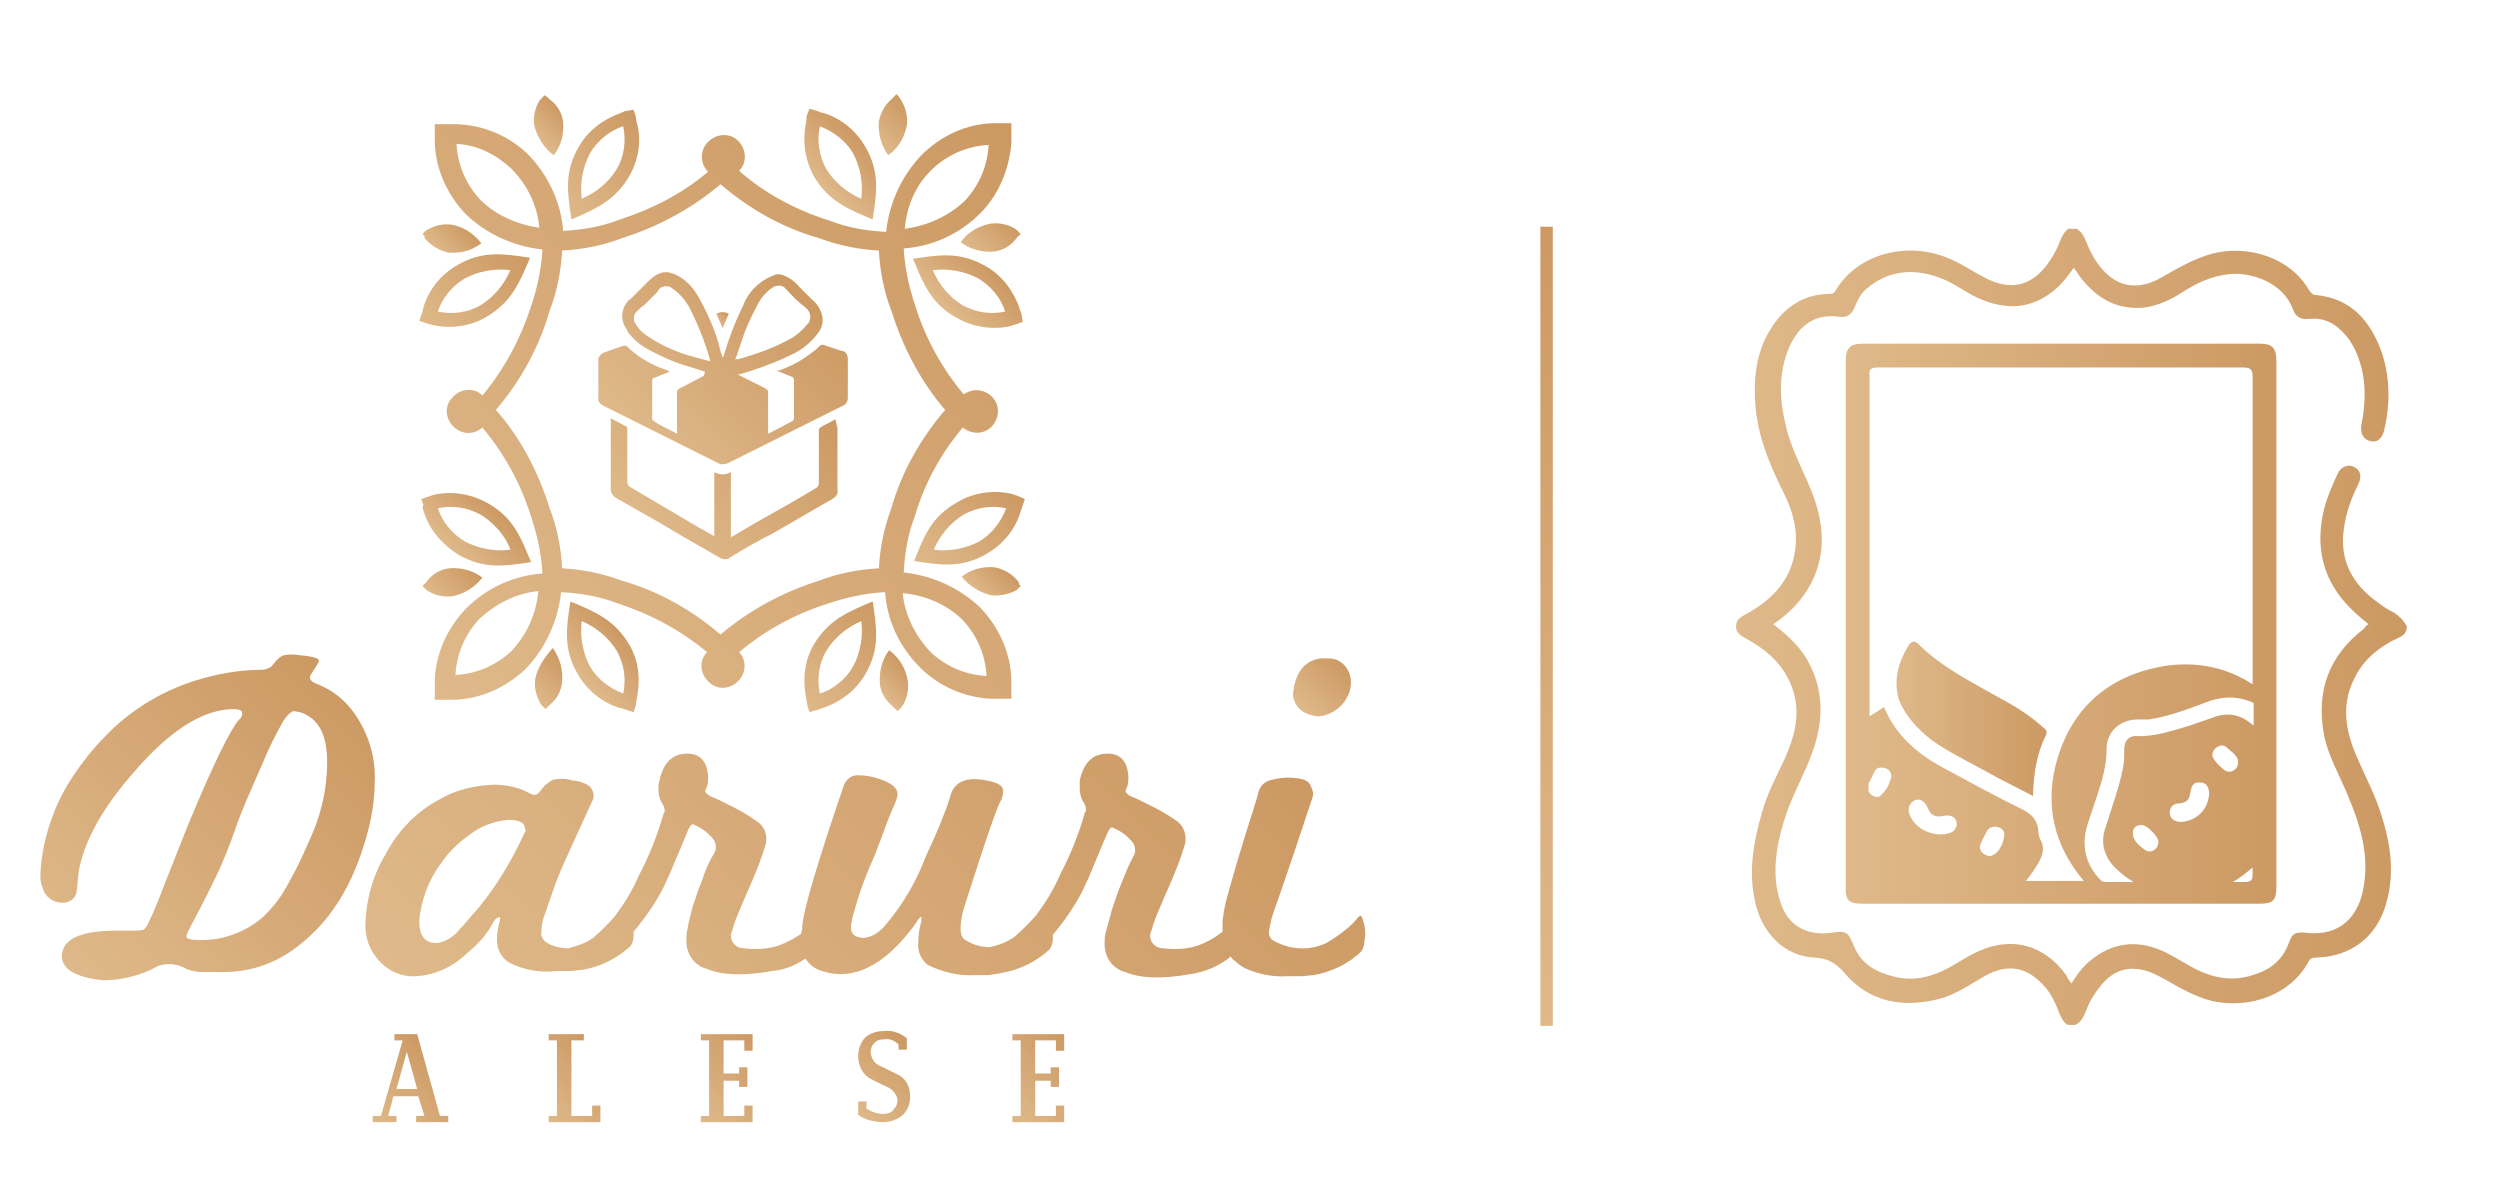 <?xml version="1.0" encoding="utf-8"?>
<!-- Generator: Adobe Illustrator 22.0.1, SVG Export Plug-In . SVG Version: 6.00 Build 0)  -->
<svg version="1.1" id="Layer_1" xmlns="http://www.w3.org/2000/svg" xmlns:xlink="http://www.w3.org/1999/xlink" x="0px" y="0px"
	 width="241.5px" height="113.9px" viewBox="0 0 241.5 113.9" style="enable-background:new 0 0 241.5 113.9;" xml:space="preserve"
	>
<style type="text/css">
	.st0{fill:url(#_Path__1_);}
	.st1{fill:url(#_Path_2_1_);}
	.st2{fill:url(#_Compound_Path__1_);}
	.st3{fill:url(#_Compound_Path_2_1_);}
	.st4{fill:url(#_Compound_Path_3_1_);}
	.st5{fill:url(#_Path_3_1_);}
	.st6{fill:url(#_Compound_Path_4_1_);}
	.st7{fill:url(#_Path_4_1_);}
	.st8{fill:url(#_Path_5_1_);}
	.st9{fill:url(#_Compound_Path_5_1_);}
	.st10{fill:url(#_Path_6_1_);}
	.st11{fill:url(#_Compound_Path_6_1_);}
	.st12{fill:url(#_Path_7_1_);}
	.st13{fill:url(#_Compound_Path_7_1_);}
	.st14{fill:url(#_Path_8_1_);}
	.st15{fill:url(#_Compound_Path_8_1_);}
	.st16{fill:url(#_Compound_Path_9_1_);}
	.st17{fill:url(#_Compound_Path_10_1_);}
	.st18{fill:url(#_Path_9_1_);}
	.st19{fill:url(#_Path_10_1_);}
	.st20{fill:url(#_Compound_Path_11_1_);}
	.st21{fill:url(#_Path_11_1_);}
	.st22{fill:url(#_Compound_Path_12_1_);}
	.st23{fill:url(#_Compound_Path_13_1_);}
	.st24{fill:url(#_Path_12_1_);}
	.st25{fill:url(#_Path_13_1_);}
	.st26{fill:url(#_Path_14_1_);}
	.st27{fill:url(#_Path_15_1_);}
	.st28{fill:url(#SVGID_1_);}
	.st29{fill:url(#SVGID_2_);}
	.st30{fill:url(#SVGID_3_);}
	.st31{fill:url(#SVGID_4_);}
</style>
<g id="Layer_2_1_">
	<g id="Layer_1-2">
		<g id="_Group_">
			
				<linearGradient id="_Path__1_" gradientUnits="userSpaceOnUse" x1="51.784" y1="100.309" x2="54.367" y2="102.892" gradientTransform="matrix(1 0 0 -1 0 113.622)">
				<stop  offset="0" style="stop-color:#DFB98A"/>
				<stop  offset="1" style="stop-color:#CC9963"/>
			</linearGradient>
			<path id="_Path_" class="st0" d="M53.5,15c0.7-0.9,1-2.1,0.9-3.2c-0.1-0.9-0.6-1.7-1.3-2.2l0,0l-0.2-0.2l-0.3-0.2l-0.2,0.2
				c-0.1,0.1-0.1,0.2-0.2,0.2l0,0l0,0c-0.5,0.7-0.7,1.6-0.6,2.5C51.9,13.2,52.5,14.3,53.5,15z"/>
			
				<linearGradient id="_Path_2_1_" gradientUnits="userSpaceOnUse" x1="42.303" y1="89.309" x2="44.886" y2="91.892" gradientTransform="matrix(1 0 0 -1 0 113.622)">
				<stop  offset="0" style="stop-color:#DFB98A"/>
				<stop  offset="1" style="stop-color:#CC9963"/>
			</linearGradient>
			<path id="_Path_2" class="st1" d="M41.1,23.1L41.1,23.1c0.6,0.7,1.4,1.1,2.2,1.3c1.2,0.1,2.3-0.2,3.2-0.9
				c-0.7-0.9-1.7-1.6-2.9-1.8c-0.9-0.1-1.7,0.1-2.5,0.6l0,0l0,0L41,22.4l-0.2,0.2l0.2,0.2C41,22.9,41,23,41.1,23.1z"/>
			
				<linearGradient id="_Compound_Path__1_" gradientUnits="userSpaceOnUse" x1="43.792" y1="60.228" x2="48.072" y2="64.507" gradientTransform="matrix(1 0 0 -1 0 113.622)">
				<stop  offset="0" style="stop-color:#DFB98A"/>
				<stop  offset="1" style="stop-color:#CC9963"/>
			</linearGradient>
			<path id="_Compound_Path_" class="st2" d="M40.9,49.3L40.9,49.3L40.9,49.3c0.5,1.8,1.8,3.3,3.4,4.3c2.5,1.4,4.4,1.1,7,0.7
				c-1-2.4-1.7-4.3-4.2-5.7c-1.6-0.9-3.5-1.2-5.2-0.8l0,0L41.3,48l-0.6,0.2l0.2,0.6C40.8,48.9,40.8,49.1,40.9,49.3z M46.4,49.7
				c1.3,0.8,2.4,2,2.9,3.4c-1.5,0.2-3.1-0.1-4.4-0.8c-1.2-0.7-2.2-1.9-2.6-3.2C43.7,48.8,45.1,49,46.4,49.7z"/>
			
				<linearGradient id="_Compound_Path_2_1_" gradientUnits="userSpaceOnUse" x1="41.627" y1="81.421" x2="50.031" y2="89.825" gradientTransform="matrix(1 0 0 -1 0 113.622)">
				<stop  offset="0" style="stop-color:#DFB98A"/>
				<stop  offset="1" style="stop-color:#CC9963"/>
			</linearGradient>
			<path id="_Compound_Path_2" class="st3" d="M41.8,31.4L41.8,31.4c1.8,0.4,3.7,0.1,5.2-0.8c2.4-1.4,3.2-3.3,4.2-5.7
				c-2.6-0.4-4.6-0.7-7,0.7c-1.6,0.9-2.8,2.4-3.3,4.1l0,0v0.1c-0.1,0.2-0.1,0.4-0.2,0.6l-0.2,0.6l0.6,0.2L41.8,31.4z M44.9,26.9
				c1.3-0.7,2.9-1,4.4-0.8c-0.6,1.4-1.6,2.6-2.9,3.4c-1.2,0.7-2.7,0.9-4.1,0.6C42.7,28.8,43.7,27.6,44.9,26.9z"/>
			
				<linearGradient id="_Compound_Path_3_1_" gradientUnits="userSpaceOnUse" x1="53.928" y1="93.654" x2="62.332" y2="102.057" gradientTransform="matrix(1 0 0 -1 0 113.622)">
				<stop  offset="0" style="stop-color:#DFB98A"/>
				<stop  offset="1" style="stop-color:#CC9963"/>
			</linearGradient>
			<path id="_Compound_Path_3" class="st4" d="M60.8,17c0.9-1.6,1.2-3.5,0.7-5.2l0,0l0,0l-0.1-0.6l-0.2-0.6l-0.6,0.1
				c-0.2,0-0.4,0.1-0.6,0.2H60l0,0c-1.7,0.6-3.2,1.7-4.1,3.3c-1.4,2.4-1.1,4.4-0.7,7C57.5,20.2,59.4,19.4,60.8,17z M57,14.8
				c0.7-1.2,1.9-2.2,3.2-2.6c0.3,1.4,0.1,2.9-0.6,4.1c-0.8,1.3-2,2.3-3.4,2.9C56,17.7,56.3,16.1,57,14.8z"/>
			
				<linearGradient id="_Path_3_1_" gradientUnits="userSpaceOnUse" x1="84.571" y1="99.922" x2="87.902" y2="103.253" gradientTransform="matrix(1 0 0 -1 0 113.622)">
				<stop  offset="0" style="stop-color:#DFB98A"/>
				<stop  offset="1" style="stop-color:#CC9963"/>
			</linearGradient>
			<path id="_Path_3" class="st5" d="M87.6,12.1c0.1-0.9-0.1-1.7-0.6-2.5l0,0l0,0c-0.1-0.1-0.1-0.2-0.2-0.3l-0.2-0.2l-0.2,0.2
				l-0.2,0.2l0,0c-0.7,0.6-1.1,1.3-1.3,2.2c-0.1,1.2,0.2,2.3,0.9,3.3C86.8,14.3,87.4,13.2,87.6,12.1z"/>
			
				<linearGradient id="_Compound_Path_4_1_" gradientUnits="userSpaceOnUse" x1="79.156" y1="95.732" x2="83.434" y2="100.01" gradientTransform="matrix(1 0 0 -1 0 113.622)">
				<stop  offset="0" style="stop-color:#DFB98A"/>
				<stop  offset="1" style="stop-color:#CC9963"/>
			</linearGradient>
			<path id="_Compound_Path_4" class="st6" d="M78.6,17c1.4,2.4,3.3,3.2,5.7,4.2c0.4-2.6,0.7-4.6-0.7-7c-0.9-1.6-2.4-2.8-4.1-3.3
				l0,0l0,0c-0.2,0-0.4-0.1-0.6-0.2l-0.7-0.2L78,11c-0.1,0.2-0.1,0.4-0.1,0.6l0,0l0,0C77.5,13.5,77.7,15.3,78.6,17z M79.2,12.2
				c1.3,0.5,2.5,1.4,3.2,2.6c0.7,1.3,1,2.9,0.8,4.4c-1.4-0.6-2.6-1.6-3.4-2.9C79.1,15,78.9,13.6,79.2,12.2z"/>
			
				<linearGradient id="_Path_4_1_" gradientUnits="userSpaceOnUse" x1="94.554" y1="56.125" x2="97.137" y2="58.708" gradientTransform="matrix(1 0 0 -1 0 113.622)">
				<stop  offset="0" style="stop-color:#DFB98A"/>
				<stop  offset="1" style="stop-color:#CC9963"/>
			</linearGradient>
			<path id="_Path_4" class="st7" d="M98.3,56.1L98.3,56.1c-0.6-0.7-1.3-1.1-2.2-1.3c-1.2-0.1-2.3,0.2-3.2,0.9
				c0.7,0.9,1.7,1.5,2.8,1.8c0.9,0.1,1.8-0.1,2.5-0.5l0,0l0,0l0.2-0.2l0.2-0.2l-0.2-0.2C98.5,56.4,98.4,56.2,98.3,56.1z"/>
			
				<linearGradient id="_Path_5_1_" gradientUnits="userSpaceOnUse" x1="84.987" y1="46.628" x2="87.57" y2="49.212" gradientTransform="matrix(1 0 0 -1 0 113.622)">
				<stop  offset="0" style="stop-color:#DFB98A"/>
				<stop  offset="1" style="stop-color:#CC9963"/>
			</linearGradient>
			<path id="_Path_5" class="st8" d="M85.9,62.8c-0.7,0.9-1,2.1-0.9,3.3c0.1,0.9,0.6,1.6,1.3,2.2l0,0l0.2,0.2l0.2,0.2l0.2-0.2
				l0.2-0.2l0,0c0.5-0.7,0.7-1.6,0.6-2.5C87.5,64.5,86.8,63.5,85.9,62.8z"/>
			
				<linearGradient id="_Compound_Path_5_1_" gradientUnits="userSpaceOnUse" x1="89.348" y1="58.233" x2="97.763" y2="66.636" gradientTransform="matrix(1 0 0 -1 0 113.622)">
				<stop  offset="0" style="stop-color:#DFB98A"/>
				<stop  offset="1" style="stop-color:#CC9963"/>
			</linearGradient>
			<path id="_Compound_Path_5" class="st9" d="M98.3,47.9l-0.6-0.2l0,0c-1.8-0.4-3.7-0.1-5.2,0.8c-2.5,1.4-3.2,3.2-4.2,5.7
				c2.6,0.4,4.6,0.7,7-0.7c1.6-0.9,2.8-2.4,3.3-4.1l0,0l0,0c0.1-0.2,0.1-0.4,0.2-0.6l0.2-0.6L98.3,47.9z M94.6,52.3
				c-1.3,0.7-2.9,1-4.4,0.8c0.6-1.4,1.6-2.6,2.9-3.4c1.3-0.7,2.7-0.9,4.1-0.6C96.7,50.4,95.8,51.6,94.6,52.3z"/>
			
				<linearGradient id="_Path_6_1_" gradientUnits="userSpaceOnUse" x1="51.441" y1="46.268" x2="54.772" y2="49.599" gradientTransform="matrix(1 0 0 -1 0 113.622)">
				<stop  offset="0" style="stop-color:#DFB98A"/>
				<stop  offset="1" style="stop-color:#CC9963"/>
			</linearGradient>
			<path id="_Path_6" class="st10" d="M51.7,65.6c-0.1,0.9,0.1,1.7,0.6,2.5l0,0l0.2,0.2l0.2,0.2l0.2-0.2l0.2-0.2l0,0
				c0.7-0.6,1.1-1.3,1.2-2.2c0.1-1.2-0.2-2.3-0.9-3.3C52.6,63.5,51.9,64.5,51.7,65.6z"/>
			
				<linearGradient id="_Compound_Path_6_1_" gradientUnits="userSpaceOnUse" x1="77.088" y1="45.986" x2="85.503" y2="54.389" gradientTransform="matrix(1 0 0 -1 0 113.622)">
				<stop  offset="0" style="stop-color:#DFB98A"/>
				<stop  offset="1" style="stop-color:#CC9963"/>
			</linearGradient>
			<path id="_Compound_Path_6" class="st11" d="M77.9,67.6c0,0.2,0.1,0.4,0.1,0.6l0.2,0.6l0.6-0.2c0.2,0,0.4-0.1,0.6-0.2h0.1
				c1.7-0.6,3.2-1.7,4.1-3.3c1.4-2.4,1.1-4.4,0.7-7c-2.4,1-4.3,1.8-5.7,4.2C77.7,63.8,77.5,65.7,77.9,67.6L77.9,67.6L77.9,67.6z
				 M79.8,62.9c0.8-1.3,2-2.3,3.4-2.9c0.2,1.5-0.1,3.1-0.8,4.4c-0.7,1.2-1.9,2.2-3.2,2.6C78.9,65.6,79.1,64.1,79.8,62.9z"/>
			
				<linearGradient id="_Path_7_1_" gradientUnits="userSpaceOnUse" x1="41.956" y1="55.764" x2="45.287" y2="59.095" gradientTransform="matrix(1 0 0 -1 0 113.622)">
				<stop  offset="0" style="stop-color:#DFB98A"/>
				<stop  offset="1" style="stop-color:#CC9963"/>
			</linearGradient>
			<path id="_Path_7" class="st12" d="M43.7,57.6c1.1-0.2,2.2-0.9,2.9-1.8c-0.9-0.7-2.1-1-3.2-0.9c-0.9,0.1-1.7,0.6-2.2,1.3l0,0
				c-0.1,0.1-0.1,0.2-0.2,0.2l-0.2,0.2l0.2,0.2l0.2,0.2l0,0l0,0C41.9,57.5,42.8,57.7,43.7,57.6z"/>
			
				<linearGradient id="_Compound_Path_7_1_" gradientUnits="userSpaceOnUse" x1="55.983" y1="48.049" x2="60.261" y2="52.315" gradientTransform="matrix(1 0 0 -1 0 113.622)">
				<stop  offset="0" style="stop-color:#DFB98A"/>
				<stop  offset="1" style="stop-color:#CC9963"/>
			</linearGradient>
			<path id="_Compound_Path_7" class="st13" d="M60.8,62.3c-1.4-2.4-3.3-3.2-5.7-4.2c-0.4,2.6-0.7,4.6,0.7,7
				c0.9,1.6,2.4,2.8,4.1,3.3H60c0.2,0.1,0.4,0.1,0.6,0.2l0.6,0.2l0.2-0.6l0.1-0.6v-0.1l0,0C61.9,65.7,61.7,63.8,60.8,62.3z M60.2,67
				c-1.3-0.5-2.5-1.4-3.2-2.6c-0.7-1.3-1-2.9-0.8-4.4c1.4,0.6,2.6,1.6,3.4,2.9C60.3,64.2,60.5,65.6,60.2,67z"/>
			
				<linearGradient id="_Path_8_1_" gradientUnits="userSpaceOnUse" x1="94.127" y1="88.952" x2="97.458" y2="92.283" gradientTransform="matrix(1 0 0 -1 0 113.622)">
				<stop  offset="0" style="stop-color:#DFB98A"/>
				<stop  offset="1" style="stop-color:#CC9963"/>
			</linearGradient>
			<path id="_Path_8" class="st14" d="M95.7,21.6c-1.1,0.2-2.2,0.8-2.9,1.8c0.9,0.7,2.1,1,3.2,0.9c0.9-0.1,1.7-0.6,2.2-1.3l0,0
				c0.1-0.1,0.1-0.2,0.2-0.2l0.2-0.2l-0.2-0.2l-0.2-0.2l0,0l0,0C97.5,21.7,96.6,21.5,95.7,21.6z"/>
			
				<linearGradient id="_Compound_Path_8_1_" gradientUnits="userSpaceOnUse" x1="42.03" y1="46.316" x2="97.403" y2="101.7" gradientTransform="matrix(1 0 0 -1 0 113.622)">
				<stop  offset="0" style="stop-color:#DFB98A"/>
				<stop  offset="1" style="stop-color:#CC9963"/>
			</linearGradient>
			<path id="_Compound_Path_8" class="st15" d="M42,13.8L42,13.8c0.1,2.6,1.2,5,3,6.9c2,1.9,4.6,3.1,7.4,3.4
				c-0.1,1.9-0.5,3.7-1.1,5.5c-1,3.1-2.6,6.1-4.7,8.6c-0.8-0.8-2.1-0.7-2.9,0.2c-0.8,0.8-0.7,2.1,0.2,2.9c0.8,0.7,1.9,0.7,2.7,0
				c2.1,2.5,3.7,5.4,4.7,8.6c0.6,1.8,1,3.6,1.1,5.5c-2.8,0.2-5.4,1.4-7.4,3.4c-1.8,1.9-2.9,4.3-3,6.9l0,0v0.1c0,0.3,0,0.6,0,0.9v0.9
				h0.9c0.3,0,0.6,0,0.9,0h0.1c2.6-0.1,5-1.2,6.9-3c1.9-2,3.1-4.6,3.4-7.4c1.9,0.1,3.7,0.4,5.5,1.1c3.1,1,6.1,2.6,8.6,4.7
				c-0.8,0.8-0.7,2.1,0.2,2.9c0.8,0.8,2.1,0.7,2.9-0.2c0.7-0.8,0.7-2,0-2.7c2.5-2.1,5.4-3.7,8.6-4.7c1.8-0.6,3.6-1,5.5-1.1
				c0.2,2.8,1.4,5.3,3.4,7.3c1.8,1.8,4.3,2.9,6.9,3h0.1c0.3,0,0.6,0,0.9,0h0.9v-0.9c0-0.3,0-0.6,0-0.9v-0.1l0,0
				c-0.1-2.6-1.2-5-3-6.9c-2-1.9-4.6-3.1-7.4-3.4c0.1-1.9,0.4-3.7,1.1-5.5c0.9-3.1,2.5-6,4.6-8.5c0.9,0.7,2.1,0.7,2.9-0.2
				c0.7-0.9,0.7-2.1-0.2-2.9c-0.7-0.6-1.8-0.7-2.6-0.1c-2.1-2.5-3.7-5.4-4.7-8.6c-0.6-1.8-1-3.6-1.1-5.5c2.8-0.2,5.4-1.4,7.4-3.4
				c1.8-1.8,2.8-4.3,3-6.8l0,0v-0.1c0-0.3,0-0.6,0-0.9v-0.9h-0.8c-0.3,0-0.6,0-0.9,0h-0.1c-2.6,0.1-5,1.2-6.9,3.1
				c-1.9,2-3.1,4.6-3.4,7.4c-1.9-0.1-3.7-0.4-5.5-1.1c-3.2-1-6.2-2.6-8.7-4.8c0.8-0.8,0.7-2.1-0.1-2.9c-0.8-0.8-2.1-0.7-2.9,0.1
				c-0.8,0.8-0.8,2.1,0,2.9c0,0,0,0,0,0l0,0c-2.5,2.1-5.4,3.6-8.5,4.6c-1.8,0.7-3.6,1-5.5,1.1c-0.2-2.7-1.4-5.3-3.3-7.3
				c-1.8-1.8-4.3-2.9-6.9-3h-0.1c-0.3,0-0.6,0-0.9,0H42v0.9c0,0.3,0,0.6,0,0.9L42,13.8z M49.4,62.9c-1.5,1.4-3.4,2.2-5.4,2.3
				c0.1-2,0.9-3.9,2.3-5.4c1.6-1.5,3.6-2.5,5.7-2.7C51.8,59.3,50.9,61.3,49.4,62.9z M93,59.9c1.4,1.5,2.2,3.4,2.3,5.4
				c-2-0.1-3.9-0.9-5.4-2.3c-1.5-1.6-2.5-3.6-2.7-5.7C89.4,57.5,91.5,58.4,93,59.9z M90.1,16.3c1.5-1.4,3.4-2.2,5.4-2.3
				c-0.1,2-0.9,3.9-2.3,5.4c-1.6,1.5-3.6,2.4-5.8,2.7C87.6,19.8,88.5,17.8,90.1,16.3z M54.3,24.2c2-0.1,4-0.5,5.8-1.2
				c3.5-1.1,6.8-2.9,9.5-5.2c2.8,2.4,6,4.2,9.5,5.2c1.9,0.7,3.8,1.1,5.8,1.2c0.1,2,0.5,4,1.2,5.8c1.1,3.5,2.8,6.8,5.2,9.6
				c-2.4,2.8-4.2,6-5.2,9.5c-0.7,1.9-1.1,3.8-1.2,5.8c-2,0.1-4,0.5-5.8,1.2c-3.5,1.1-6.8,2.9-9.5,5.2c-2.8-2.4-6-4.2-9.5-5.2
				c-1.9-0.7-3.8-1.1-5.8-1.2c-0.1-2-0.5-4-1.2-5.8c-1.1-3.5-2.8-6.8-5.2-9.5c2.4-2.8,4.2-6.1,5.2-9.6
				C53.8,28.2,54.2,26.2,54.3,24.2z M49.4,16.3c1.5,1.5,2.5,3.5,2.7,5.7c-2.1-0.3-4.2-1.2-5.7-2.7c-1.4-1.5-2.2-3.4-2.3-5.4
				C46.1,14,47.9,14.9,49.4,16.3z"/>
			
				<linearGradient id="_Compound_Path_9_1_" gradientUnits="userSpaceOnUse" x1="91.427" y1="83.458" x2="95.705" y2="87.736" gradientTransform="matrix(1 0 0 -1 0 113.622)">
				<stop  offset="0" style="stop-color:#DFB98A"/>
				<stop  offset="1" style="stop-color:#CC9963"/>
			</linearGradient>
			<path id="_Compound_Path_9" class="st16" d="M98.7,30.5c0-0.2-0.1-0.4-0.2-0.6v-0.1l0,0c-0.6-1.7-1.7-3.2-3.3-4.1
				c-2.5-1.4-4.4-1.1-7-0.7c1,2.4,1.7,4.3,4.2,5.7c1.6,0.9,3.5,1.2,5.2,0.8l0,0l0.6-0.2l0.6-0.2L98.7,30.5z M93,29.5
				c-1.3-0.8-2.3-2-2.9-3.4c1.5-0.2,3.1,0.1,4.4,0.8c1.2,0.7,2.2,1.9,2.6,3.2C95.7,30.4,94.3,30.2,93,29.5z"/>
			
				<linearGradient id="_Compound_Path_10_1_" gradientUnits="userSpaceOnUse" x1="62.147" y1="70.439" x2="77.482" y2="85.773" gradientTransform="matrix(1 0 0 -1 0 113.622)">
				<stop  offset="0" style="stop-color:#DFB98A"/>
				<stop  offset="1" style="stop-color:#CC9963"/>
			</linearGradient>
			<path id="_Compound_Path_10" class="st17" d="M58.3,39.2l11,5.5c0.3,0.2,0.7,0.2,1.1,0l6.4-3.2l4.6-2.3c0.3-0.1,0.5-0.4,0.5-0.8
				c0-1.2,0-2.5,0-3.7c0-0.4-0.2-0.8-0.6-0.8c-0.6-0.2-1.2-0.4-1.8-0.6c-0.1,0-0.2,0-0.3,0.1c-0.2,0.2-0.4,0.4-0.7,0.6
				c-1,0.8-2.1,1.4-3.3,1.8L75,35.8l1.5,0.6c0.1,0,0.2,0.2,0.2,0.3v3.7c0,0.1-0.1,0.3-0.2,0.3l-2.1,1.1l-0.2,0.1v-0.3
				c0-1.2,0-2.4,0-3.7c0-0.2-0.1-0.3-0.3-0.4c-0.4-0.2-0.8-0.4-1.2-0.6l-1.4-0.7l1-0.3c1.6-0.5,3.1-1.1,4.5-1.8
				c0.9-0.5,1.6-1.1,2.2-1.9c0.5-0.6,0.6-1.4,0.3-2.1c-0.2-0.5-0.5-0.9-0.9-1.2c-0.4-0.4-0.8-0.8-1.2-1.2c-0.5-0.6-1.1-1-1.8-1.2H75
				c-1.5,0.5-2.7,1.6-3.2,3c-0.8,1.6-1.4,3.2-1.9,4.9c0,0,0,0.1-0.1,0.1c-0.2-0.5-0.3-0.9-0.4-1.4c-0.5-1.6-1.2-3.2-2.1-4.7
				c-0.5-0.8-1.2-1.5-2.1-1.9c-0.2-0.1-0.4-0.1-0.6-0.2h-0.5c-0.6,0.1-1.1,0.5-1.5,0.9c-0.5,0.5-1.1,1.1-1.6,1.6
				c-1,0.7-1.2,2.1-0.4,3.1c0,0,0,0,0,0.1c0.5,0.7,1.2,1.3,1.9,1.7c1.3,0.7,2.6,1.3,4,1.7l1.6,0.5L68,36.3l-2.3,1.2
				c-0.2,0.1-0.3,0.2-0.3,0.4c0,1.2,0,2.5,0,3.7v0.3h0c-0.7-0.4-1.5-0.7-2.2-1.2C63,40.6,63,40.5,63,40.4c0-1.2,0-2.4,0-3.6
				c0-0.2,0.1-0.3,0.2-0.3c0.5-0.2,1-0.4,1.5-0.6c-0.4-0.2-0.7-0.3-1-0.4c-1.2-0.5-2.3-1.2-3.2-2.1c-0.1,0-0.2,0-0.3,0l-1.7,0.6
				c-0.4,0.1-0.8,0.5-0.7,0.9c0,1.2,0,2.3,0,3.5C57.7,38.7,58,39.1,58.3,39.2z M71.5,33.4c0.4-1.4,1-2.7,1.7-4
				c0.3-0.6,0.8-1.2,1.4-1.6c0.4-0.3,1-0.3,1.3,0.1c0.4,0.4,0.8,0.9,1.3,1.3c0.2,0.2,0.5,0.4,0.7,0.6c0.4,0.3,0.5,1,0.2,1.4
				c0,0,0,0,0,0c-0.5,0.6-1,1.1-1.7,1.5c-1.6,0.9-3.3,1.5-5.1,2H71C71.2,34.4,71.3,33.9,71.5,33.4L71.5,33.4z M66.4,34.3
				c-1.3-0.4-2.6-1-3.8-1.8c-0.5-0.3-0.9-0.7-1.2-1.2c-0.3-0.4-0.2-1,0.2-1.3c0.2-0.2,0.4-0.4,0.6-0.5c0.4-0.4,0.8-0.8,1.2-1.2
				c0.1-0.1,0.2-0.2,0.2-0.3c0.3-0.4,1-0.5,1.4-0.1c0.7,0.5,1.2,1.1,1.6,1.8c0.8,1.6,1.5,3.3,2,5.1c0,0,0,0,0,0.1
				C67.8,34.7,67.1,34.5,66.4,34.3L66.4,34.3z"/>
			
				<linearGradient id="_Path_9_1_" gradientUnits="userSpaceOnUse" x1="62.563" y1="62.204" x2="77.079" y2="76.732" gradientTransform="matrix(1 0 0 -1 0 113.622)">
				<stop  offset="0" style="stop-color:#DFB98A"/>
				<stop  offset="1" style="stop-color:#CC9963"/>
			</linearGradient>
			<path id="_Path_9" class="st18" d="M80.7,40.5l-1.3,0.7c-0.2,0.1-0.3,0.2-0.3,0.4c0,1.7,0,3.4,0,5.1c0,0.2-0.1,0.3-0.2,0.4
				c-0.3,0.2-0.7,0.4-1,0.6c-2,1.2-4.1,2.3-6.1,3.5l-1.2,0.7v-6.3c-0.5,0.3-1.1,0.3-1.6,0v6.2l-1.6-0.9L60.8,47
				c-0.1-0.1-0.2-0.2-0.2-0.4v-5.1c0-0.1,0-0.3-0.1-0.3l-1.5-0.8c0,0.1,0,0.1,0,0.2v6.7c0,0.3,0.2,0.6,0.5,0.8l4.4,2.5
				c1.8,1.1,3.6,2.1,5.5,3.2c0.4,0.3,0.9,0.3,1.2,0c1.3-0.8,2.7-1.6,4.1-2.3c1.9-1.1,3.8-2.2,5.7-3.3c0.4-0.2,0.6-0.6,0.5-0.9
				c0-2,0-4,0-5.9L80.7,40.5z"/>
			
				<linearGradient id="_Path_10_1_" gradientUnits="userSpaceOnUse" x1="69.272" y1="82.4" x2="70.266" y2="83.394" gradientTransform="matrix(1 0 0 -1 0 113.622)">
				<stop  offset="0" style="stop-color:#DFB98A"/>
				<stop  offset="1" style="stop-color:#CC9963"/>
			</linearGradient>
			<path id="_Path_10" class="st19" d="M70.4,30.3c-0.4-0.2-0.8-0.2-1.2,0c0.2,0.5,0.4,0.9,0.6,1.4L70.4,30.3z"/>
			
				<linearGradient id="_Compound_Path_11_1_" gradientUnits="userSpaceOnUse" x1="6.732" y1="19.387" x2="33.931" y2="46.586" gradientTransform="matrix(1 0 0 -1 0 113.622)">
				<stop  offset="0" style="stop-color:#DFB98A"/>
				<stop  offset="1" style="stop-color:#CC9963"/>
			</linearGradient>
			<path id="_Compound_Path_11" class="st20" d="M34.3,69c-0.9-1.3-2.1-2.3-3.6-2.9c-0.6-0.2-0.9-0.5-0.7-0.9l0.4-0.6
				c0.1-0.2,0.2-0.3,0.3-0.5c0.1-0.1,0.1-0.2,0.1-0.3c0-0.2-0.6-0.4-1.8-0.5c-0.5-0.1-1.1-0.1-1.6,0c-0.3,0.1-0.5,0.3-0.7,0.5
				l-0.5,0.6c-0.3,0.2-0.6,0.3-0.9,0.3c-1.9,0-3.8,0.3-5.6,0.8c-3.7,1-7.1,3-9.7,5.8c-1.1,1.1-2,2.3-2.9,3.6c-0.8,1.2-1.5,2.5-2,3.9
				c-0.7,1.8-1.1,3.7-1.2,5.6c0,0.4,0,0.9,0.2,1.3c0.2,0.9,1,1.5,1.9,1.5c0.2,0,0.4,0,0.6-0.1c0.4-0.1,0.7-0.5,0.8-0.9
				c0-0.3,0.1-0.7,0.1-1c0-0.3,0.1-0.7,0.1-1c0.5-2.9,2.3-6.2,5.5-9.8c3.3-3.8,6.4-5.8,9.3-5.9c0.7,0,1,0.1,1,0.4
				c0,0.2-0.1,0.5-0.3,0.6c-0.8,0.9-2.5,4.3-4.9,10.1l-2.3,5.8c-0.6,1.6-1.1,2.8-1.5,3.6c-0.1,0.3-0.3,0.6-0.5,0.8
				c-0.3,0.1-0.7,0.1-1,0.1c-0.2,0-0.5,0-0.7,0h-0.9c-3.3,0-5.1,0.7-5.3,2.2c-0.2,1.4,1.1,2.3,4,2.6c1.8,0,3.7-0.5,5.3-1.4
				c0.9-0.3,1.9-0.2,2.7,0.3c0.5,0.2,1,0.3,1.6,0.3H20h1.6c2.7,0,5.2-0.9,7.3-2.6c3-2.3,5.2-5.8,6.5-10.5c0.5-1.7,0.8-3.5,0.8-5.4
				C36.3,73.2,35.6,70.9,34.3,69z M29.7,81.6c-0.6,1.4-1.3,2.8-2.1,4.2c-0.5,0.9-1.2,1.8-2,2.6c-1.7,1.6-4.1,2.5-6.4,2.4
				c-0.8,0-1.2-0.1-1.2-0.4l0.1-0.3c1-1.9,1.9-3.6,2.7-5.3c0.8-1.6,1.4-3.2,2-4.9c0.5-1.5,1.4-3.5,2.5-6c0.6-1.5,1.3-2.9,2.1-4.3
				c0.4-0.6,0.8-0.9,1-0.9c0.2,0,0.4,0.1,0.6,0.1c1.8,0.6,2.6,2.2,2.6,4.8C31.6,76.5,30.9,79.1,29.7,81.6z"/>
			
				<linearGradient id="_Path_11_1_" gradientUnits="userSpaceOnUse" x1="125.558" y1="45.19" x2="129.801" y2="49.433" gradientTransform="matrix(1 0 0 -1 0 113.622)">
				<stop  offset="0" style="stop-color:#DFB98A"/>
				<stop  offset="1" style="stop-color:#CC9963"/>
			</linearGradient>
			<path id="_Path_11" class="st21" d="M126.4,69c0.3,0.1,0.7,0.2,1,0.2c1.1-0.1,2.2-0.8,2.7-1.8c0.3-0.5,0.4-1,0.4-1.5
				c0-1-0.6-1.9-1.5-2.2c-0.3-0.1-0.6-0.1-0.9-0.1c-1-0.1-2,0.4-2.5,1.2c-0.4,0.6-0.6,1.4-0.7,2.2C124.9,67.9,125.5,68.7,126.4,69z"
				/>
			
				<linearGradient id="_Compound_Path_12_1_" gradientUnits="userSpaceOnUse" x1="57.623" y1="-3.205400e-02" x2="111.012" y2="53.356" gradientTransform="matrix(1 0 0 -1 0 113.622)">
				<stop  offset="0" style="stop-color:#DFB98A"/>
				<stop  offset="1" style="stop-color:#CC9963"/>
			</linearGradient>
			<path id="_Compound_Path_12" class="st22" d="M131.6,88.7c-0.1-0.3-0.2-0.3-0.4-0.1c-0.3,0.4-0.7,0.8-1.2,1.2
				c-0.5,0.4-0.9,0.7-1.4,1c-0.7,0.5-1.5,0.7-2.3,0.8c-1.2,0.1-2.4-0.2-3.4-0.8c-0.2-0.2-0.4-0.5-0.3-0.9c0.1-0.6,0.2-1.2,0.4-1.7
				c0.7-2,1.4-4,2-5.8c0.6-1.8,1.2-3.6,1.8-5.4c0.1-0.4,0-0.7-0.2-1.1c-0.1-0.3-0.4-0.5-0.7-0.6c-1.1-0.3-2.3-0.2-3.3,0.1
				c-0.6,0.2-1,0.7-1.1,1.4c-0.3,1-0.6,2-0.9,2.9s-0.6,2-0.9,2.9c-0.5,1.7-0.9,3.1-1.2,4.2c-0.2,0.7-0.3,1.4-0.4,2.1
				c0,0.4,0,0.7,0,1.1c-0.4,0.3-0.8,0.6-1.2,0.8c-0.7,0.4-1.5,0.7-2.3,0.8c-0.7,0.1-1.5,0.1-2.3,0c-0.6,0-1.2-0.5-1.2-1.2
				c0-0.1,0-0.3,0.1-0.4c0.1-0.3,0.2-0.8,0.5-1.5s0.7-1.7,1.2-2.8c0.6-1.4,1.2-2.8,1.6-4.3c0.1-0.7-0.1-1.5-0.7-2
				c-0.7-0.5-1.5-1-2.3-1.4c-0.6-0.3-1-0.5-1.4-0.7c-0.4-0.2-0.7-0.3-0.9-0.4c-0.2-0.1-0.3-0.2-0.4-0.3c-0.1-0.1-0.1-0.3,0-0.4
				c0.2-0.4,0.2-0.8,0.2-1.2c-0.1-1.5-0.8-2.2-2-2.2c-1.4,0-2.3,0.8-2.7,2.6l0,0.4c0,0.2,0,0.3,0,0.4c0,0.4,0.1,0.8,0.3,1.2
				c0.2,0.3,0.3,0.5,0.3,0.8c0,0,0,0.1,0,0.1c0,0.1-0.1,0.2-0.1,0.2c-0.6,2.1-1.4,4.1-2.4,6c-0.6,1.4-1.4,2.7-2.3,3.9
				c-0.6,0.7-1.3,1.4-2.1,2.1c-0.7,0.5-1.5,0.8-2.4,1c-0.9,0-1.8-0.3-2.5-0.8c-0.4-0.4-0.4-1.2-0.1-2.6c0.2-0.7,0.8-2.5,1.8-5.6
				c1-3,1.6-4.7,1.8-5c0.2-0.3,0.3-0.7,0.3-1.1c0-0.6-0.7-0.9-2.2-1.1c-1.6-0.2-2.6,0.4-2.9,1.6c-0.2,0.7-0.5,1.5-0.9,2.5
				c-0.4,1-0.9,2.1-1.5,3.4c-0.9,2.4-2.2,4.6-3.9,6.6c-0.5,0.6-1.2,1.1-2,1.2c-0.8,0-1.3-0.3-1.3-1c0-0.2,0-0.4,0.1-0.6
				c0-0.3,0.1-0.6,0.2-0.9c0.5-1.9,1.2-3.7,2-5.5c0.5-1.3,0.9-2.3,1.2-3.2c0.3-0.8,0.6-1.4,0.8-1.9c0.1-0.3,0.2-0.5,0.2-0.8
				c0-0.6-0.6-1.1-1.9-1.5c-0.6-0.2-1.2-0.3-1.8-0.3c-0.7-0.1-1.3,0.4-1.5,1c-2.6,7.6-3.9,12.1-4,13.5c0,0.2,0,0.5-0.1,0.7v0.1
				c-0.3,0.2-0.6,0.4-1,0.6c-0.7,0.4-1.5,0.7-2.3,0.8c-0.7,0.1-1.5,0.1-2.3,0c-0.6,0-1.2-0.5-1.2-1.2c0-0.1,0-0.3,0.1-0.4
				c0.1-0.3,0.2-0.8,0.5-1.5c0.3-0.7,0.7-1.7,1.2-2.8c0.6-1.4,1.2-2.8,1.6-4.3c0.1-0.7-0.1-1.5-0.8-2c-0.7-0.5-1.5-1-2.3-1.4
				c-0.6-0.3-1-0.5-1.4-0.7c-0.4-0.2-0.7-0.3-0.9-0.4c-0.2-0.1-0.3-0.2-0.4-0.3c-0.1-0.1-0.1-0.3,0-0.4c0.2-0.4,0.2-0.8,0.2-1.2
				c-0.1-1.5-0.8-2.2-2-2.2c-1.4,0-2.3,0.8-2.7,2.6l-0.1,0.5c0,0.2,0,0.3,0,0.4c0,0.4,0.1,0.8,0.3,1.2c0.2,0.3,0.3,0.5,0.3,0.8
				c0,0,0,0.1,0,0.1c0,0.1-0.1,0.2-0.1,0.2c-0.6,2.1-1.4,4.1-2.4,6c-0.6,1.4-1.4,2.7-2.3,3.9c-0.6,0.7-1.3,1.4-2.1,2.1
				c-0.7,0.5-1.6,0.8-2.4,1c-0.8,0-1.7-0.2-2.3-0.7c-0.2-0.2-0.4-0.6-0.3-0.9c0-0.5,0.1-1.1,0.3-1.6c0.2-0.6,0.5-1.4,0.8-2.3
				c0.3-0.9,0.7-1.9,1.2-3c1.3-2.9,2.2-4.8,2.6-5.7c0.3-0.5,0.1-1.1-0.3-1.5c-0.5-0.3-1.1-0.5-1.6-0.5c-0.6-0.2-1.2-0.2-1.8-0.1
				c-0.3,0.1-0.5,0.3-0.8,0.5c-0.2,0.2-0.4,0.5-0.6,0.7c-0.2,0.3-0.5,0.4-1,0.1c-1.1-0.6-2.3-0.8-3.5-0.8c-1.8,0.1-3.6,0.5-5.1,1.4
				c-2.3,1.2-4.1,3.1-5.3,5.4c-1.2,2-1.8,4.2-1.9,6.5c-0.1,1.4,0.4,2.7,1.3,3.7c0.9,1,2.2,1.6,3.6,1.5c1.9-0.1,3.7-1,5-2.3
				c1-0.8,1.9-1.8,2.5-3c0.1-0.1,0.1-0.2,0.3-0.3c0.1-0.1,0.2-0.1,0.3-0.1c0,0.1,0,0.2,0,0.3c-0.2,0.6-0.3,1.3-0.3,1.9
				c0,0.9,0.4,1.7,1.2,2.2c1.4,0.7,3,1,4.5,0.8c0.4,0,0.9,0,1.3,0s0.8-0.1,1.2-0.1c1.8-0.3,3.4-1.1,4.7-2.3c0.2-0.3,0.3-0.6,0.3-1
				c0-0.1,0-0.3,0-0.4c1.1-1.3,2-2.6,2.8-4.1c0,0,0.3-0.6,0.7-1.5c0.4-1,1-2.3,1.8-4.3c0.2-0.4,0.4-0.6,0.6-0.4
				c0.7,0.3,1.4,0.8,1.9,1.5c0.2,0.4,0.2,0.9,0,1.2c-0.5,0.8-0.9,1.7-1.2,2.7c-0.4,0.9-0.6,1.7-0.9,2.5c-0.2,0.8-0.4,1.5-0.5,2.2
				c-0.1,0.4-0.1,0.7-0.1,1.1c0,1.3,0.8,2.4,2,2.7c1.4,0.6,3.5,0.7,6.3,0.2c1.1-0.1,2.2-0.5,3.2-1.2c0.4,0.6,0.9,1,1.6,1.2
				c0.6,0.2,1.2,0.3,1.8,0.3c2.5,0,5-1.7,7.4-5.1c0-0.1,0.1-0.2,0.2-0.3l0.1-0.1c0.1-0.1,0.1,0,0.1,0c0,0.1,0,0.2,0,0.4
				c-0.2,0.7-0.3,1.4-0.3,2.1c-0.1,0.8,0.3,1.6,0.9,2.1c1.4,0.7,3,1.1,4.6,1c0.4,0,0.9,0,1.3,0l1.2-0.2c1.8-0.3,3.4-1.1,4.7-2.3
				c0.2-0.3,0.3-0.6,0.3-1c0-0.1,0-0.3,0-0.4c1.1-1.3,2-2.6,2.8-4.1l0.7-1.5c0.4-1,1-2.4,1.8-4.3c0.2-0.4,0.4-0.6,0.6-0.4
				c0.7,0.3,1.4,0.8,1.9,1.5c0.2,0.4,0.2,0.9,0,1.2c-0.5,0.9-0.8,1.7-1.2,2.7c-0.4,0.9-0.6,1.7-0.9,2.5c-0.2,0.8-0.4,1.5-0.6,2.2
				c-0.1,0.4-0.1,0.7-0.1,1.1c0,1.3,0.8,2.4,2,2.7c1.4,0.6,3.5,0.7,6.3,0.2c1.4-0.2,2.8-0.8,3.9-1.7l0.1,0.2
				c0.4,0.3,0.8,0.7,1.2,0.9c1.3,0.6,2.7,0.9,4.2,0.8c0.4,0,0.9,0,1.3,0s0.8-0.1,1.2-0.1c1.7-0.3,3.4-1.1,4.6-2.3
				c0.2-0.3,0.3-0.6,0.3-1C132,90,131.8,89.3,131.6,88.7z M50.7,80.4c-1.2,2.6-2.6,5-4.4,7.2l-1.3,1.5c-0.3,0.4-0.6,0.6-0.7,0.8
				c-0.5,0.6-1.3,1.1-2.1,1.2c-1.2,0-1.7-0.7-1.7-2.2c0.2-2,0.9-3.9,2.1-5.5c0.8-1.2,1.9-2.2,3.1-3c1-0.7,2.2-1.1,3.4-1.2
				c1.1,0,1.6,0.3,1.6,0.8C50.8,80.2,50.8,80.3,50.7,80.4z"/>
			
				<linearGradient id="_Compound_Path_13_1_" gradientUnits="userSpaceOnUse" x1="36.237" y1="4.982" x2="42.644" y2="11.401" gradientTransform="matrix(1 0 0 -1 0 113.622)">
				<stop  offset="0" style="stop-color:#DFB98A"/>
				<stop  offset="1" style="stop-color:#CC9963"/>
			</linearGradient>
			<path id="_Compound_Path_13" class="st23" d="M40.3,99.9h-2.2v0.6h0.8l-2.1,7.3H36v0.6h2.3v-0.6h-0.8l0.5-1.9h2.4l0.6,1.9h-0.8
				v0.6h3.1v-0.6h-0.8L40.3,99.9z M38.3,105.2l1-3.6l1,3.6H38.3z"/>
			
				<linearGradient id="_Path_12_1_" gradientUnits="userSpaceOnUse" x1="52.117" y1="6.097" x2="58.102" y2="12.081" gradientTransform="matrix(1 0 0 -1 0 113.622)">
				<stop  offset="0" style="stop-color:#DFB98A"/>
				<stop  offset="1" style="stop-color:#CC9963"/>
			</linearGradient>
			<polygon id="_Path_12" class="st24" points="57.2,107.8 55.2,107.8 55.2,100.5 56.4,100.5 56.4,99.9 53,99.9 53,100.5 
				53.8,100.5 53.8,107.8 53,107.8 53,108.4 58,108.4 58,106.8 57.2,106.8 			"/>
			
				<linearGradient id="_Path_13_1_" gradientUnits="userSpaceOnUse" x1="66.811" y1="6.093" x2="73.563" y2="12.856" gradientTransform="matrix(1 0 0 -1 0 113.622)">
				<stop  offset="0" style="stop-color:#DFB98A"/>
				<stop  offset="1" style="stop-color:#CC9963"/>
			</linearGradient>
			<polygon id="_Path_13" class="st25" points="71.9,107.8 69.9,107.8 69.9,104.4 71.4,104.4 71.4,105 72.2,105 72.2,103.1 
				71.4,103.1 71.4,103.7 69.9,103.7 69.9,100.5 71.9,100.5 71.9,101.5 72.7,101.5 72.7,99.9 67.7,99.9 67.7,100.5 68.5,100.5 
				68.5,107.8 67.7,107.8 67.7,108.4 72.7,108.4 72.7,106.8 71.9,106.8 			"/>
			
				<linearGradient id="_Path_14_1_" gradientUnits="userSpaceOnUse" x1="82.219" y1="6.431" x2="88.285" y2="12.498" gradientTransform="matrix(1 0 0 -1 0 113.622)">
				<stop  offset="0" style="stop-color:#DFB98A"/>
				<stop  offset="1" style="stop-color:#CC9963"/>
			</linearGradient>
			<path id="_Path_14" class="st26" d="M86.9,103.9l-1.8-0.9c-0.6-0.2-0.9-0.7-1-1.3c0-0.4,0.1-0.7,0.4-1c0.2-0.2,0.5-0.3,0.9-0.3
				c0.5-0.1,1,0.1,1.4,0.5v0.5h0.8v-1.1c-0.6-0.5-1.4-0.8-2.2-0.7c-0.7,0-1.4,0.2-1.9,0.7c-0.4,0.5-0.6,1.1-0.6,1.7
				c0,0.8,0.3,1.6,1,2.1c0,0,0.7,0.4,1.8,0.9c0.5,0.2,0.9,0.7,1,1.2c0,0.4-0.1,0.7-0.4,1c-0.2,0.3-0.6,0.4-1,0.4
				c-0.6,0-1.1-0.2-1.6-0.5v-0.7h-0.8v1.3c0.7,0.5,1.6,0.7,2.4,0.7c0.6,0,1.3-0.2,1.8-0.6c0.6-0.5,0.9-1.3,0.8-2.1
				C87.9,105.1,87.6,104.3,86.9,103.9z"/>
			
				<linearGradient id="_Path_15_1_" gradientUnits="userSpaceOnUse" x1="96.932" y1="6.093" x2="103.683" y2="12.856" gradientTransform="matrix(1 0 0 -1 0 113.622)">
				<stop  offset="0" style="stop-color:#DFB98A"/>
				<stop  offset="1" style="stop-color:#CC9963"/>
			</linearGradient>
			<polygon id="_Path_15" class="st27" points="102,107.8 100,107.8 100,104.4 101.5,104.4 101.5,105 102.3,105 102.3,103.1 
				101.5,103.1 101.5,103.7 100,103.7 100,100.5 102,100.5 102,101.5 102.8,101.5 102.8,99.9 97.8,99.9 97.8,100.5 98.6,100.5 
				98.6,107.8 97.8,107.8 97.8,108.4 102.8,108.4 102.8,106.8 102,106.8 			"/>
		</g>
	</g>
</g>
<linearGradient id="SVGID_1_" gradientUnits="userSpaceOnUse" x1="129.81" y1="80.078" x2="169.007" y2="40.881">
	<stop  offset="0" style="stop-color:#DFB98A"/>
	<stop  offset="1" style="stop-color:#CC9963"/>
</linearGradient>
<rect x="148.8" y="21.9" class="st28" width="1.2" height="77.2"/>
<g>
	<linearGradient id="SVGID_2_" gradientUnits="userSpaceOnUse" x1="167.218" y1="60.48" x2="232.079" y2="60.48">
		<stop  offset="0" style="stop-color:#DFB98A"/>
		<stop  offset="1" style="stop-color:#CC9963"/>
	</linearGradient>
	<path class="st29" d="M231.3,59.2c-0.6-0.3-1.1-0.6-1.6-1c-2.4-1.7-3.7-4-3.3-7c0.2-1.6,0.7-3,1.4-4.4c0.4-0.8,0.2-1.4-0.4-1.7
		c-0.6-0.3-1.3,0-1.6,0.7c-0.5,1.1-1,2.2-1.3,3.4c-0.9,3.7-0.1,7,2.7,9.7c0.5,0.5,1,0.9,1.6,1.4c-0.2,0.1-0.3,0.2-0.4,0.4
		c-3.4,2.6-4.7,6-3.9,10.3c0.4,2,1.4,3.7,2.2,5.6c1.2,2.8,2.1,5.6,1.7,8.6c-0.4,3.4-2.4,5.3-5.7,4.9c-1-0.1-1.3,0.1-1.6,1
		c-0.6,1.6-1.7,2.5-3.2,3c-2.2,0.8-4.2,0.4-6.2-0.7c-0.9-0.5-1.7-1-2.5-1.4c-2.7-1.3-5.2-1-7.4,0.9c-0.7,0.6-1.2,1.3-1.7,2.1
		c-0.2-0.3-0.4-0.5-0.5-0.8c-2.1-2.9-5.2-3.8-8.5-2.3c-0.9,0.4-1.8,1-2.7,1.5c-1.6,0.9-3.3,1.4-5.2,1c-1.8-0.4-3.4-1.2-4.1-3
		c-0.6-1.4-0.7-1.5-2.2-1.3c-2.1,0.3-3.9-0.5-4.7-2.4c-0.3-0.7-0.5-1.5-0.6-2.2c-0.3-2.4,0.2-4.7,1-7c0.7-2,1.8-3.9,2.5-5.9
		c1.1-3.1,1.1-6.1-0.6-9c-0.8-1.3-1.9-2.3-3.2-3.3c0.9-0.6,1.7-1.3,2.4-2.1c2.6-3.1,2.8-6.6,1.5-10.2c-0.8-2.2-2-4.2-2.6-6.5
		c-0.7-2.7-0.9-5.4,0.3-8.1c1-2.1,2.5-3.1,4.8-2.8c0.7,0.1,1.1-0.2,1.4-0.8c0.3-0.7,0.6-1.4,1.2-1.9c2.1-1.8,4.5-2,7-1.1
		c1.4,0.5,2.5,1.4,3.8,2c2.7,1.2,5.2,1.1,7.5-0.9c0.7-0.6,1.2-1.3,1.7-2c0.1,0,0.1,0,0.1,0.1c0.2,0.2,0.3,0.4,0.5,0.7
		c1.6,2.1,3.6,3.3,6.3,3c1.3-0.2,2.4-0.7,3.5-1.4c1.4-0.9,2.8-1.6,4.5-1.8c2.2-0.3,5.4,0.8,6.3,3.4c0.3,0.8,0.9,1,1.6,0.9
		c1.1-0.1,2,0.2,2.8,0.9c1.1,0.9,1.7,2.1,2.1,3.4c0.6,2,0.5,4,0.1,6c-0.1,0.8,0.2,1.3,0.8,1.5c0.7,0.2,1.2-0.2,1.4-1
		c0.6-2.5,0.6-5-0.2-7.5c-1.1-3.1-3-5.3-6.4-5.6c-0.3,0-0.4-0.2-0.6-0.4c-1.8-3.2-5.9-4.5-9.4-3.6c-1.8,0.5-3.3,1.4-4.9,2.3
		c-2.4,1.4-4.6,0.9-6.2-1.4c-0.5-0.7-0.8-1.4-1.1-2.1c-0.2-0.5-0.4-0.9-0.9-1.2c-0.3,0-0.5,0-0.8,0c-0.4,0.3-0.6,0.7-0.8,1.2
		c-0.3,0.8-0.7,1.5-1.2,2.2c-1.6,2.2-3.7,2.6-6.1,1.3c-1.2-0.6-2.3-1.4-3.6-1.9c-3.9-1.6-8.7-0.4-10.8,3.2c-0.2,0.3-0.4,0.3-0.7,0.3
		c-1.8,0-3.4,0.8-4.6,2.1c-2.3,2.6-2.7,5.7-2.4,9c0.3,2.9,1.4,5.5,2.7,8.1c0.9,1.8,1.4,3.6,1.1,5.6c-0.4,2.9-2.3,4.8-4.7,6.1
		c-0.5,0.3-1,0.5-1,1.2c0,0.7,0.5,0.9,1,1.2c2.2,1.2,3.9,2.8,4.6,5.3c0.6,2.2,0,4.3-0.9,6.3c-0.8,1.7-1.7,3.4-2.2,5.2
		c-0.8,2.8-1.3,5.6-0.7,8.4c0.6,3.2,2.9,5.5,5.8,5.6c1.2,0.1,1.9,0.4,2.8,1.4c2.4,2.9,5.7,3.5,9.2,2.6c1.6-0.4,3-1.4,4.4-2.2
		c2.3-1.3,4.2-0.9,5.9,1.1c0.6,0.7,1,1.6,1.3,2.4c0.2,0.5,0.4,0.9,0.8,1.2c0.3,0,0.5,0,0.8,0c0.4-0.2,0.7-0.6,0.9-1.1
		c0.2-0.5,0.4-1,0.7-1.5c1-1.6,2.2-3,4.3-2.8c1.1,0.1,2,0.6,2.9,1.1c1.4,0.8,2.8,1.6,4.4,2c3.6,0.8,7.6-0.6,9.3-3.8
		c0.2-0.4,0.5-0.4,0.8-0.4c3.3-0.1,5.8-2,6.7-5.2c0.9-3.1,0.4-6-0.6-9c-0.7-2.1-1.8-4-2.6-6.1c-0.8-2.2-1-4.4,0.1-6.6
		c0.9-1.9,2.4-3.1,4.3-4c0.5-0.2,0.8-0.5,0.8-1.1C232.1,59.8,231.7,59.5,231.3,59.2z"/>
	<linearGradient id="SVGID_3_" gradientUnits="userSpaceOnUse" x1="178.227" y1="60.344" x2="219.857" y2="60.344">
		<stop  offset="0" style="stop-color:#DFB98A"/>
		<stop  offset="1" style="stop-color:#CC9963"/>
	</linearGradient>
	<path class="st30" d="M219.9,34.9c0-1.3-0.4-1.7-1.6-1.7c-12.8,0-25.5,0-38.3,0c-1.3,0-1.7,0.4-1.7,1.7c0,12.3,0,24.6,0,36.9
		c0,0,0,0,0,0c0,4.3,0,8.5,0,12.8c0,0,0,0,0,0c0,0.4,0,0.8,0,1.3c0,0.1,0,0.2,0,0.3c0.1,0.9,0.5,1.1,1.7,1.1c12.7,0,25.5,0,38.2,0
		c1.4,0,1.7-0.3,1.7-1.7c0-3.8,0-7.6,0-11.4c0,0,0,0,0,0c0-4.6,0-9.2,0-13.9C219.9,51.9,219.9,43.4,219.9,34.9z M206.1,80.1
		c0.2-0.3,0.4-0.4,0.8-0.4c0.5,0,1.6,1.1,1.6,1.6c0,0.3-0.1,0.6-0.4,0.8c-0.3,0.2-0.6,0.2-0.9,0c-0.4-0.3-0.8-0.6-1-1
		C206,80.8,206,80.4,206.1,80.1z M209.6,78.5c0-0.5,0.3-0.9,1-0.9c0.7-0.1,0.9-0.4,1-1.1c0.1-0.7,0.4-1,1-0.9c0.5,0,0.8,0.4,0.8,1.1
		c-0.1,1.5-1.2,2.6-2.7,2.7C210.1,79.4,209.6,79.1,209.6,78.5z M214.9,74.4c-0.4-0.3-0.7-0.6-1-1c-0.3-0.4-0.2-0.8,0.1-1.1
		c0.3-0.3,0.8-0.4,1.1-0.1c0.4,0.4,1,0.7,1.1,1.3c0,0.5-0.1,0.7-0.4,0.9C215.5,74.6,215.2,74.6,214.9,74.4z M214.1,69.2
		c-0.9,0.3-1.7,0.6-2.6,0.9c-1.7,0.5-3.4,1.1-5.2,1c-0.7,0-1.1,0.5-1.1,1.3c0,0.6,0,1.1-0.1,1.7c-0.4,2-1.1,3.9-1.7,5.8
		c-0.5,1.4-0.2,2.7,0.8,3.8c0.6,0.6,1.2,1.1,1.9,1.5c-1,0-2,0-2.9,0c0,0-0.1-0.1-0.2-0.1c-1.6-1.6-2-3.5-1.3-5.6
		c0.3-0.9,0.6-1.8,0.9-2.7c0.5-1.5,0.9-2.9,0.9-4.5c0-1.6,1.3-2.8,3-2.8c0.4,0,0.8,0,1.1,0c2-0.3,4-1.1,5.9-1.8
		c1.5-0.5,2.9-0.4,4.2,0.2c0,0.7,0,1.4,0,2.2C216.6,69.1,215.4,68.8,214.1,69.2z M181.4,35.5c11.8,0,23.5,0,35.3,0
		c0.7,0,0.9,0.2,0.9,0.9c0,9.9,0,19.8,0,29.7c-2.5-1.6-5.2-2.2-8.3-1.8c-5.2,0.8-8.9,3.7-10.5,8.8c-1.4,4.5-0.4,8.6,2.5,12
		c-1.9,0-3.7,0-5.6,0c0.5-0.6,0.9-1.2,1.3-1.9c0.3-0.6,0.5-1.2,0.2-1.9c-0.2-0.3-0.3-0.7-0.3-1.1c-0.1-1-0.6-1.5-1.5-2
		c-2.7-1.3-5.2-2.7-7.8-4.1c-2.4-1.3-4.5-3.1-5.6-5.8c-0.5,0.3-0.9,0.6-1.4,0.9c0-11,0-21.9,0-32.9
		C180.5,35.7,180.7,35.5,181.4,35.5z M180.8,76.8c-0.1-0.1-0.2-0.2-0.3-0.3c0-0.3,0-0.6,0-0.8c0.2-0.4,0.4-0.8,0.6-1.2
		c0.2-0.4,0.6-0.4,1-0.3c0.4,0.1,0.6,0.4,0.6,0.9c-0.2,0.6-0.4,1.2-1,1.7C181.5,77.1,181.1,77,180.8,76.8z M185,77.3
		c0.5-0.2,0.9,0.1,1.2,0.7c0.3,0.8,0.8,1,1.6,0.8c0.6-0.1,1.1,0.1,1.2,0.6c0.1,0.5-0.2,1-0.8,1.1c-0.3,0.1-0.5,0.1-0.7,0.1
		c-1.4,0-2.7-0.8-3.1-2.1C184.3,78,184.5,77.5,185,77.3z M191.3,81.6c0.2-0.5,0.4-0.9,0.7-1.4c0.2-0.3,0.6-0.4,1-0.3
		c0.4,0.1,0.7,0.4,0.6,0.9c-0.1,0.7-0.4,1.3-0.9,1.7c-0.1,0.1-0.3,0.1-0.4,0.2C191.6,82.7,191.1,82.1,191.3,81.6z M216.8,85.2
		c-0.4,0-0.7,0-1.1,0c0.7-0.4,1.3-0.9,1.9-1.4c0,0.2,0,0.4,0,0.6C217.6,85,217.5,85.2,216.8,85.2z"/>
	<linearGradient id="SVGID_4_" gradientUnits="userSpaceOnUse" x1="183.325" y1="69.386" x2="197.74" y2="69.386">
		<stop  offset="0" style="stop-color:#DFB98A"/>
		<stop  offset="1" style="stop-color:#CC9963"/>
	</linearGradient>
	<path class="st31" d="M186.6,71.5c1.7,1.2,3.6,2.1,5.4,3.1c1.4,0.8,2.9,1.5,4.4,2.3c0-0.2,0-0.4,0-0.5c0.1-1.9,0.4-3.7,1.2-5.3
		c0.2-0.4,0.1-0.6-0.2-0.8c-1.2-1.1-2.6-2-4.1-2.8c-2.8-1.6-5.7-3-8-5.3c-0.3-0.3-0.6-0.3-0.9,0.1c-1,1.6-1.5,3.3-1,5.2
		C184,69.1,185.2,70.4,186.6,71.5z"/>
</g>
</svg>
